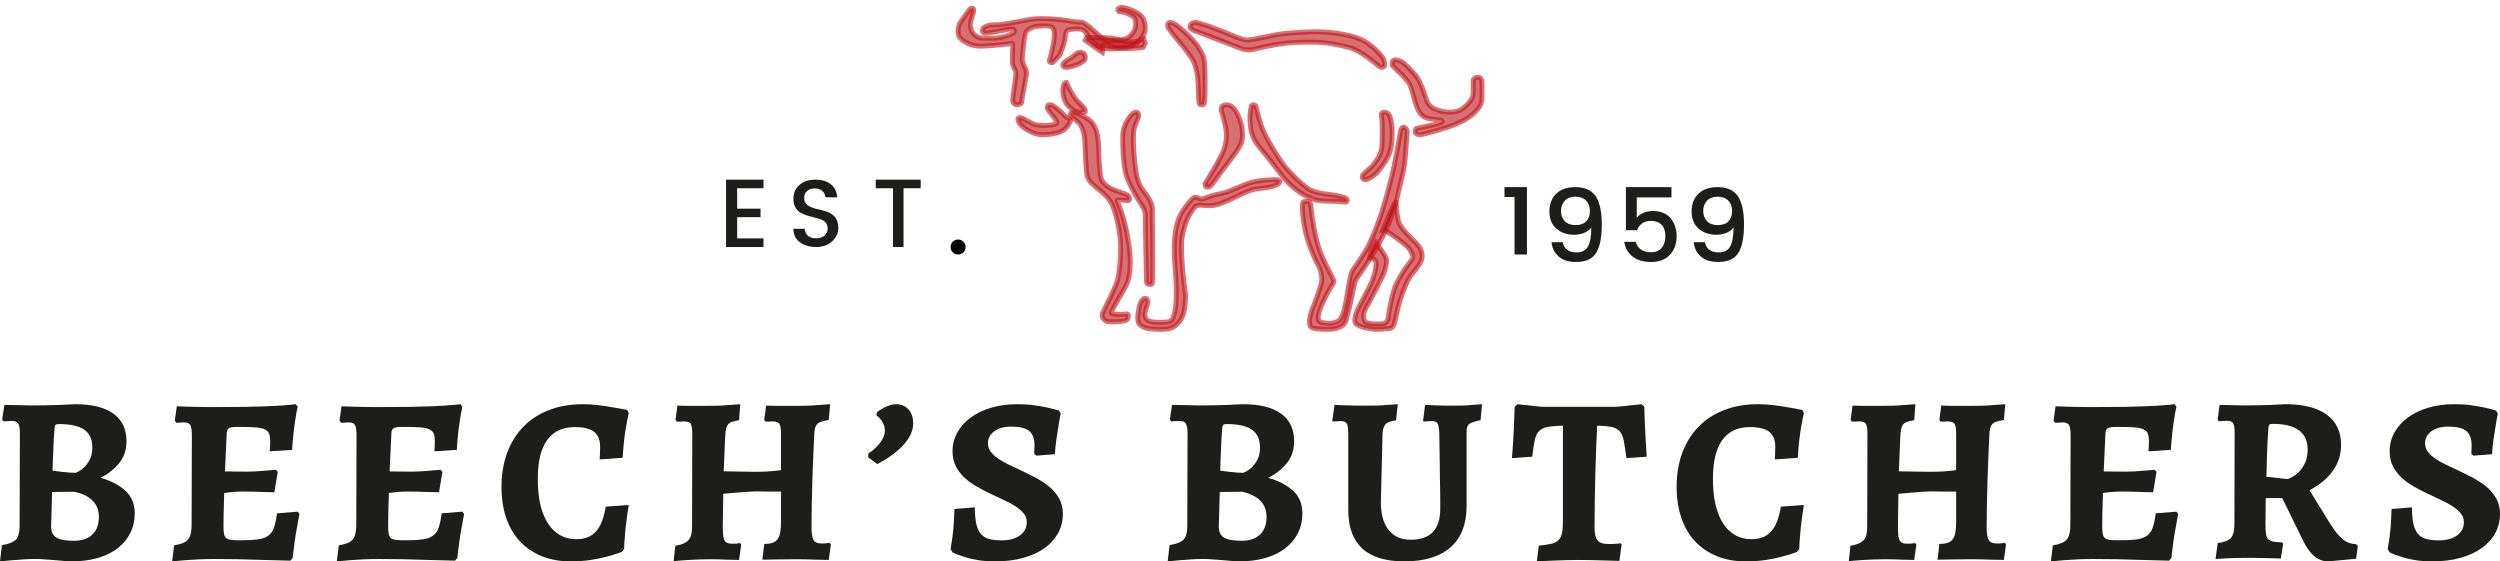 <?xml version="1.0" encoding="UTF-8"?>
<svg width="334px" height="75px" viewBox="0 0 334 75" version="1.1" xmlns="http://www.w3.org/2000/svg" xmlns:xlink="http://www.w3.org/1999/xlink">
    <!-- Generator: Sketch 52.4 (67378) - http://www.bohemiancoding.com/sketch -->
    <title>Group 17</title>
    <desc>Created with Sketch.</desc>
    <g id="Homepage-Hev" stroke="none" stroke-width="1" fill="none" fill-rule="evenodd">
        <g id="Homepage-Banner-2" transform="translate(-422, -39)">
            <g id="Group-17" transform="translate(422, 40)">
                <path d="M142.155,7.954 C142.155,7.954 142.387,8.031 142.678,7.986 C142.943,7.943 143.933,7.705 144.32,7.441 C144.706,7.177 144.956,7.092 144.995,6.727 C145.032,6.385 144.859,6.105 144.628,6.043 C144.396,5.981 144.16,5.982 143.966,6.076 C143.772,6.168 143.545,6.338 143.43,6.463 C143.313,6.587 142.929,6.855 142.678,6.985 C142.425,7.115 141.68,7.597 142.155,7.954" id="Fill-9" fill="#BF1116" opacity="0.598"></path>
                <path d="M142.155,7.954 C142.155,7.954 142.387,8.031 142.678,7.986 C142.943,7.943 143.933,7.705 144.32,7.441 C144.706,7.177 144.956,7.092 144.995,6.727 C145.032,6.385 144.859,6.105 144.628,6.043 C144.396,5.981 144.16,5.982 143.966,6.076 C143.772,6.168 143.545,6.338 143.43,6.463 C143.313,6.587 142.929,6.855 142.678,6.985 C142.425,7.115 141.68,7.597 142.155,7.954 Z" id="Stroke-11" stroke="#BF1116" stroke-width="0.66" opacity="0.598"></path>
                <path d="M156.278,2.976 C156.278,2.976 155.984,2.684 156.001,2.391 C156.018,2.097 156.157,2 156.349,2 C156.539,2 157.025,2.176 157.615,2.684 C158.204,3.192 159.531,4.387 160.095,5.3 C160.684,6.259 160.836,6.506 160.931,7.387 C161.025,8.265 160.996,11.46 160.996,11.46 C160.996,11.46 160.945,12.837 160.84,12.92 C160.699,13.033 160.34,13.02 160.251,12.92 C160.137,12.793 160.098,11.42 160.098,10.815 C160.098,10.209 160.007,8.369 159.504,7.313 C159.139,6.547 158.253,5.42 157.319,4.324 C156.546,3.418 156.278,2.976 156.278,2.976" id="Fill-13" fill="#BF1116" opacity="0.598"></path>
                <path d="M156.278,2.976 C156.278,2.976 155.984,2.684 156.001,2.391 C156.018,2.097 156.157,2 156.349,2 C156.539,2 157.025,2.176 157.615,2.684 C158.204,3.192 159.531,4.387 160.095,5.3 C160.684,6.259 160.836,6.506 160.931,7.387 C161.025,8.265 160.996,11.46 160.996,11.46 C160.996,11.46 160.945,12.837 160.84,12.92 C160.699,13.033 160.34,13.02 160.251,12.92 C160.137,12.793 160.098,11.42 160.098,10.815 C160.098,10.209 160.007,8.369 159.504,7.313 C159.139,6.547 158.253,5.42 157.319,4.324 C156.546,3.418 156.278,2.976 156.278,2.976 Z" id="Stroke-15" stroke="#BF1116" stroke-width="0.66" opacity="0.598"></path>
                <path d="M159.62,3.121 C159.62,3.121 159.042,2.916 159.004,2.631 C158.968,2.346 159.155,2.02 159.694,2 C160.234,1.98 162.672,2.936 163.603,3.304 C164.534,3.671 166.017,4.411 166.779,4.341 C167.427,4.281 169.177,3.888 170.546,3.628 C171.482,3.452 174.474,3.202 176.356,3.254 C178.235,3.304 180.907,3.687 182.294,4.506 C183.709,5.34 184.733,6.602 184.881,6.968 C185.03,7.334 185.049,7.803 184.881,7.906 C184.714,8.007 184.528,8.109 184.081,7.741 C183.634,7.377 181.792,5.768 180.32,5.359 C178.921,4.973 177.063,4.647 175.48,4.627 C173.898,4.607 172.296,4.667 170.808,4.911 C169.318,5.156 168.477,5.359 168.201,5.42 C167.457,5.586 166.805,5.869 165.706,5.442 C164.608,5.013 159.926,3.201 159.62,3.121" id="Fill-25" fill="#BF1116" opacity="0.598"></path>
                <path d="M159.62,3.121 C159.62,3.121 159.042,2.916 159.004,2.631 C158.968,2.346 159.155,2.02 159.694,2 C160.234,1.98 162.672,2.936 163.603,3.304 C164.534,3.671 166.017,4.411 166.779,4.341 C167.427,4.281 169.177,3.888 170.546,3.628 C171.482,3.452 174.474,3.202 176.356,3.254 C178.235,3.304 180.907,3.687 182.294,4.506 C183.709,5.34 184.733,6.602 184.881,6.968 C185.03,7.334 185.049,7.803 184.881,7.906 C184.714,8.007 184.528,8.109 184.081,7.741 C183.634,7.377 181.792,5.768 180.32,5.359 C178.921,4.973 177.063,4.647 175.48,4.627 C173.898,4.607 172.296,4.667 170.808,4.911 C169.318,5.156 168.477,5.359 168.201,5.42 C167.457,5.586 166.805,5.869 165.706,5.442 C164.608,5.013 159.926,3.201 159.62,3.121 Z" id="Stroke-27" stroke="#BF1116" stroke-width="0.66" opacity="0.598"></path>
                <path d="M145.159,4 C145.159,4 148.188,4.02 148.72,4.119 C149.251,4.217 150.21,4.556 150.801,4.583 C151.391,4.613 151.924,4.56 152.22,4.404 C152.515,4.248 152.808,4.174 152.808,4.174 L153,4.782 L152.733,5.303 L152.098,5.402 C152.098,5.402 150.431,5.584 149.325,5.402 C148.362,5.241 148.011,4.921 147.702,4.95 C147.391,4.978 147.316,5.092 147.289,5.233 C147.26,5.373 147.367,5.678 147.367,5.678 L147.289,6 L145.99,5.105 L145,4.385 L145.159,4 Z" id="Fill-61" fill="#BF1116" opacity="0.598"></path>
                <path d="M145.159,4 C145.159,4 148.188,4.02 148.72,4.119 C149.251,4.217 150.21,4.556 150.801,4.583 C151.391,4.613 151.924,4.56 152.22,4.404 C152.515,4.248 152.808,4.174 152.808,4.174 L153,4.782 L152.733,5.303 L152.098,5.402 C152.098,5.402 150.431,5.584 149.325,5.402 C148.362,5.241 148.011,4.921 147.702,4.95 C147.391,4.978 147.316,5.092 147.289,5.233 C147.26,5.373 147.367,5.678 147.367,5.678 L147.289,6 L145.99,5.105 L145,4.385 L145.159,4 Z" id="Stroke-63" stroke="#BF1116" stroke-width="0.66" opacity="0.598"></path>
                <path d="M142.46,10 C142.46,10 142.954,11.141 143.52,11.972 C143.973,12.638 144.744,13.273 144.868,13.457 C145.044,13.717 144.993,13.952 144.993,13.952 C144.993,13.952 144.09,14.152 143.458,13.733 C142.883,13.354 142.139,12.848 142.012,11.319 C141.941,10.473 142.196,10 142.46,10" id="Fill-1" fill="#BF1116" opacity="0.598"></path>
                <path d="M142.46,10 C142.46,10 142.954,11.141 143.52,11.972 C143.973,12.638 144.744,13.273 144.868,13.457 C145.044,13.717 144.993,13.952 144.993,13.952 C144.993,13.952 144.09,14.152 143.458,13.733 C142.883,13.354 142.139,12.848 142.012,11.319 C141.941,10.473 142.196,10 142.46,10 Z" id="Stroke-3" stroke="#BF1116" stroke-width="0.66" opacity="0.598"></path>
                <path d="M139.979,13.614 C139.979,13.614 139.858,13.283 139.993,13.107 C140.104,12.96 140.393,12.981 140.607,13.071 C140.821,13.161 141.593,13.785 141.892,14.096 C142.184,14.398 142.358,14.618 142.643,14.718 C142.893,14.806 142.973,14.914 142.999,15.09 C143.021,15.238 142.67,15.964 142.237,16.28 C141.824,16.58 141.61,16.705 140.723,16.867 C139.844,17.027 138.924,17.077 138.23,16.821 C137.535,16.566 136.678,16.068 136.372,15.692 C136.064,15.315 135.944,14.998 136.024,14.849 C136.104,14.698 136.194,14.678 136.506,14.759 C136.786,14.83 137.827,15.572 138.442,15.678 C139.058,15.782 139.79,15.797 140.554,15.68 C141.132,15.59 141.2,15.531 141.2,15.321 C141.2,15.11 140.467,14.245 139.979,13.614" id="Fill-5" fill="#BF1116" opacity="0.598"></path>
                <path d="M139.979,13.614 C139.979,13.614 139.858,13.283 139.993,13.107 C140.104,12.96 140.393,12.981 140.607,13.071 C140.821,13.161 141.593,13.785 141.892,14.096 C142.184,14.398 142.358,14.618 142.643,14.718 C142.893,14.806 142.973,14.914 142.999,15.09 C143.021,15.238 142.67,15.964 142.237,16.28 C141.824,16.58 141.61,16.705 140.723,16.867 C139.844,17.027 138.924,17.077 138.23,16.821 C137.535,16.566 136.678,16.068 136.372,15.692 C136.064,15.315 135.944,14.998 136.024,14.849 C136.104,14.698 136.194,14.678 136.506,14.759 C136.786,14.83 137.827,15.572 138.442,15.678 C139.058,15.782 139.79,15.797 140.554,15.68 C141.132,15.59 141.2,15.531 141.2,15.321 C141.2,15.11 140.467,14.245 139.979,13.614 Z" id="Stroke-7" stroke="#BF1116" stroke-width="0.66" opacity="0.598"></path>
                <path d="M161.004,23.536 C161.004,23.536 160.974,23.842 161.077,23.932 C161.18,24.023 161.387,24.023 161.609,23.932 C161.831,23.842 162.141,23.319 163.028,22.13 C163.917,20.94 165.647,18.836 165.879,17.983 C166.098,17.185 166.035,15.957 165.568,14.795 C165.128,13.691 164.675,13.185 164.221,13.06 C163.766,12.933 163.524,13.028 163.338,13.155 C163.151,13.281 163.111,13.604 163.173,13.767 C163.236,13.929 163.536,15.013 163.679,15.686 C163.85,16.484 163.974,17.348 163.628,18.651 C163.295,19.906 161.004,23.536 161.004,23.536" id="Fill-17" fill="#BF1116" opacity="0.598"></path>
                <path d="M161.004,23.536 C161.004,23.536 160.974,23.842 161.077,23.932 C161.18,24.023 161.387,24.023 161.609,23.932 C161.831,23.842 162.141,23.319 163.028,22.13 C163.917,20.94 165.647,18.836 165.879,17.983 C166.098,17.185 166.035,15.957 165.568,14.795 C165.128,13.691 164.675,13.185 164.221,13.06 C163.766,12.933 163.524,13.028 163.338,13.155 C163.151,13.281 163.111,13.604 163.173,13.767 C163.236,13.929 163.536,15.013 163.679,15.686 C163.85,16.484 163.974,17.348 163.628,18.651 C163.295,19.906 161.004,23.536 161.004,23.536 Z" id="Stroke-19" stroke="#BF1116" stroke-width="0.66" opacity="0.598"></path>
                <path d="M143.002,14.211 C143.002,14.211 143.099,13.952 143.403,14.008 C143.705,14.064 145.001,14.508 145.732,15.216 C146.482,15.94 146.746,17.195 146.785,18.867 C146.825,20.57 146.942,22.407 147.128,22.905 C147.312,23.403 147.831,23.91 148.477,24.206 C149.124,24.505 149.802,24.759 150.246,24.889 C150.689,25.02 150.837,25.219 150.873,25.386 C150.911,25.553 150.873,25.684 150.873,25.684 L150.825,25.746 L150.556,25.796 C150.556,25.796 150.003,25.749 149.674,25.716 C149.312,25.681 149.34,25.67 149.266,25.782 C149.192,25.893 149.936,27.085 150.528,30.019 C151.129,32.992 151.033,34.611 150.902,35.553 C150.762,36.538 150.532,37.072 149.903,38.132 C149.275,39.19 148.509,40.566 148.509,40.566 C148.509,40.566 148.379,40.809 148.527,40.882 C148.675,40.957 149.729,41.049 150.135,40.993 C150.541,40.938 150.574,40.893 150.689,41.011 C150.806,41.129 150.763,41.631 150.504,41.756 C150.234,41.888 149.95,41.957 149.081,41.979 C148.13,42.004 147.844,42.081 147.443,41.626 C147.089,41.224 147.29,40.846 147.53,40.343 C147.77,39.841 149.16,37.202 149.346,36.254 C149.53,35.306 149.751,34.006 149.71,31.72 C149.676,29.817 148.972,26.85 148.361,25.94 C147.752,25.029 147.346,24.786 146.439,24.024 C145.534,23.263 145.27,22.887 145.178,22.087 C145.085,21.289 144.958,18.86 144.94,17.949 C144.92,17.04 144.665,15.903 144.055,15.327 C143.447,14.75 142.966,14.639 143.002,14.211" id="Fill-21" fill="#BF1116" opacity="0.598"></path>
                <path d="M143.002,14.211 C143.002,14.211 143.099,13.952 143.403,14.008 C143.705,14.064 145.001,14.508 145.732,15.216 C146.482,15.94 146.746,17.195 146.785,18.867 C146.825,20.57 146.942,22.407 147.128,22.905 C147.312,23.403 147.831,23.91 148.477,24.206 C149.124,24.505 149.802,24.759 150.246,24.889 C150.689,25.02 150.837,25.219 150.873,25.386 C150.911,25.553 150.873,25.684 150.873,25.684 L150.825,25.746 L150.556,25.796 C150.556,25.796 150.003,25.749 149.674,25.716 C149.312,25.681 149.34,25.67 149.266,25.782 C149.192,25.893 149.936,27.085 150.528,30.019 C151.129,32.992 151.033,34.611 150.902,35.553 C150.762,36.538 150.532,37.072 149.903,38.132 C149.275,39.19 148.509,40.566 148.509,40.566 C148.509,40.566 148.379,40.809 148.527,40.882 C148.675,40.957 149.729,41.049 150.135,40.993 C150.541,40.938 150.574,40.893 150.689,41.011 C150.806,41.129 150.763,41.631 150.504,41.756 C150.234,41.888 149.95,41.957 149.081,41.979 C148.13,42.004 147.844,42.081 147.443,41.626 C147.089,41.224 147.29,40.846 147.53,40.343 C147.77,39.841 149.16,37.202 149.346,36.254 C149.53,35.306 149.751,34.006 149.71,31.72 C149.676,29.817 148.972,26.85 148.361,25.94 C147.752,25.029 147.346,24.786 146.439,24.024 C145.534,23.263 145.27,22.887 145.178,22.087 C145.085,21.289 144.958,18.86 144.94,17.949 C144.92,17.04 144.665,15.903 144.055,15.327 C143.447,14.75 142.966,14.639 143.002,14.211 Z" id="Stroke-23" stroke="#BF1116" stroke-width="0.66" opacity="0.598"></path>
                <path d="M189.236,16.156 C189.236,16.156 188.986,16.415 189.098,16.722 C189.186,16.954 189.435,16.982 189.74,17 C190.042,17.018 193.391,16.082 194.566,15.562 C195.743,15.044 196.701,14.458 197.252,13.786 C197.726,13.204 197.943,13.006 198,11.967 L198,10.238 C198,9.72 197.905,9.403 197.602,9.329 C197.298,9.255 196.895,9.459 196.838,9.682 C196.782,9.905 196.932,11.351 196.73,11.963 C196.526,12.575 195.543,13.549 194.908,13.782 C194.269,14.014 193.477,14.065 192.528,13.842 C191.58,13.62 190.897,13.207 190.65,12.521 C190.403,11.834 189.81,9.914 189.184,9.139 C188.557,8.366 187.548,7.363 187.111,7.16 C186.676,6.955 186.239,6.974 186.125,7.067 C186.012,7.16 185.938,7.616 186.072,7.802 C186.205,7.988 187.985,9.514 188.364,10.35 C188.744,11.185 189.046,12.817 189.351,13.448 C189.653,14.078 189.995,14.691 190.886,14.838 C191.778,14.988 192.481,15.047 192.481,15.047 C192.481,15.047 192.742,15.172 192.685,15.247 C192.628,15.32 192.214,15.526 191.341,15.711 C190.469,15.897 189.236,16.156 189.236,16.156" id="Fill-29" fill="#BF1116" opacity="0.598"></path>
                <path d="M189.236,16.156 C189.236,16.156 188.986,16.415 189.098,16.722 C189.186,16.954 189.435,16.982 189.74,17 C190.042,17.018 193.391,16.082 194.566,15.562 C195.743,15.044 196.701,14.458 197.252,13.786 C197.726,13.204 197.943,13.006 198,11.967 L198,10.238 C198,9.72 197.905,9.403 197.602,9.329 C197.298,9.255 196.895,9.459 196.838,9.682 C196.782,9.905 196.932,11.351 196.73,11.963 C196.526,12.575 195.543,13.549 194.908,13.782 C194.269,14.014 193.477,14.065 192.528,13.842 C191.58,13.62 190.897,13.207 190.65,12.521 C190.403,11.834 189.81,9.914 189.184,9.139 C188.557,8.366 187.548,7.363 187.111,7.16 C186.676,6.955 186.239,6.974 186.125,7.067 C186.012,7.16 185.938,7.616 186.072,7.802 C186.205,7.988 187.985,9.514 188.364,10.35 C188.744,11.185 189.046,12.817 189.351,13.448 C189.653,14.078 189.995,14.691 190.886,14.838 C191.778,14.988 192.481,15.047 192.481,15.047 C192.481,15.047 192.742,15.172 192.685,15.247 C192.628,15.32 192.214,15.526 191.341,15.711 C190.469,15.897 189.236,16.156 189.236,16.156 Z" id="Stroke-31" stroke="#BF1116" stroke-width="0.66" opacity="0.598"></path>
                <path d="M182.062,22.392 C182.062,22.392 181.948,22.589 182.029,22.788 C182.107,22.987 182.321,23.003 182.497,23 C182.676,22.998 183.601,22.564 184.175,21.824 C184.75,21.084 185.675,19.912 185.853,18.685 C186.029,17.46 186.041,16.531 185.921,15.612 C185.803,14.691 185.624,14.241 185.347,14.095 C185.071,13.951 184.813,13.987 184.636,14.095 C184.458,14.204 184.601,14.625 184.64,15.113 C184.681,15.599 184.707,17.956 184.576,18.902 C184.428,19.97 183.31,21.273 183.014,21.489 C182.716,21.707 182.062,22.392 182.062,22.392" id="Fill-33" fill="#BF1116" opacity="0.598"></path>
                <path d="M182.062,22.392 C182.062,22.392 181.948,22.589 182.029,22.788 C182.107,22.987 182.321,23.003 182.497,23 C182.676,22.998 183.601,22.564 184.175,21.824 C184.75,21.084 185.675,19.912 185.853,18.685 C186.029,17.46 186.041,16.531 185.921,15.612 C185.803,14.691 185.624,14.241 185.347,14.095 C185.071,13.951 184.813,13.987 184.636,14.095 C184.458,14.204 184.601,14.625 184.64,15.113 C184.681,15.599 184.707,17.956 184.576,18.902 C184.428,19.97 183.31,21.273 183.014,21.489 C182.716,21.707 182.062,22.392 182.062,22.392 Z" id="Stroke-35" stroke="#BF1116" stroke-width="0.66" opacity="0.598"></path>
                <path d="M167.201,13.097 C167.201,13.097 166.94,13.967 167.013,15.232 C167.086,16.498 167.215,17.464 168.388,18.823 C169.56,20.181 170.568,21.595 171.283,22.487 C171.997,23.382 173.294,24.613 174.485,25.181 C175.745,25.782 176.139,25.847 177.275,25.864 C178.412,25.884 179.107,25.93 179.399,25.966 C179.399,25.966 179.749,26.042 179.877,25.966 C180.005,25.893 180.073,25.716 179.877,25.539 C179.68,25.363 178.796,25.116 177.66,24.987 C176.523,24.856 175.411,24.679 174.622,24.108 C173.834,23.535 172.317,22.107 171.475,21.01 C170.722,20.027 169,17.227 168.517,15.818 C168.033,14.411 167.837,13.297 167.764,13.148 C167.691,12.999 167.457,12.93 167.201,13.097" id="Fill-37" fill="#BF1116" opacity="0.598"></path>
                <path d="M167.201,13.097 C167.201,13.097 166.94,13.967 167.013,15.232 C167.086,16.498 167.215,17.464 168.388,18.823 C169.56,20.181 170.568,21.595 171.283,22.487 C171.997,23.382 173.294,24.613 174.485,25.181 C175.745,25.782 176.139,25.847 177.275,25.864 C178.412,25.884 179.107,25.93 179.399,25.966 C179.399,25.966 179.749,26.042 179.877,25.966 C180.005,25.893 180.073,25.716 179.877,25.539 C179.68,25.363 178.796,25.116 177.66,24.987 C176.523,24.856 175.411,24.679 174.622,24.108 C173.834,23.535 172.317,22.107 171.475,21.01 C170.722,20.027 169,17.227 168.517,15.818 C168.033,14.411 167.837,13.297 167.764,13.148 C167.691,12.999 167.457,12.93 167.201,13.097 Z" id="Stroke-39" stroke="#BF1116" stroke-width="0.66" opacity="0.598"></path>
                <path d="M151.317,14.159 C151.317,14.159 149.999,15.422 150.003,17.214 C150.003,17.214 149.913,21.222 150.66,22.974 C150.66,22.974 151.26,24.38 152.007,25.557 C152.753,26.735 153.053,27.079 153.023,27.942 C152.992,28.802 153.172,36.211 153.172,36.211 C153.172,36.211 153.111,36.9 153.351,36.958 C153.59,37.015 153.874,37.049 153.964,36.819 C154.053,36.589 153.95,27.079 153.95,27.079 C153.95,27.079 154.098,26.391 153.292,25.214 C152.484,24.037 151.954,23.794 151.646,21.05 C151.347,18.38 151.347,16.573 151.617,15.856 C151.886,15.138 152.125,14.555 152.125,14.555 C152.125,14.555 152.276,13.641 151.317,14.159" id="Fill-41" fill="#BF1116" opacity="0.598"></path>
                <path d="M151.317,14.159 C151.317,14.159 149.999,15.422 150.003,17.214 C150.003,17.214 149.913,21.222 150.66,22.974 C150.66,22.974 151.26,24.38 152.007,25.557 C152.753,26.735 153.053,27.079 153.023,27.942 C152.992,28.802 153.172,36.211 153.172,36.211 C153.172,36.211 153.111,36.9 153.351,36.958 C153.59,37.015 153.874,37.049 153.964,36.819 C154.053,36.589 153.95,27.079 153.95,27.079 C153.95,27.079 154.098,26.391 153.292,25.214 C152.484,24.037 151.954,23.794 151.646,21.05 C151.347,18.38 151.347,16.573 151.617,15.856 C151.886,15.138 152.125,14.555 152.125,14.555 C152.125,14.555 152.276,13.641 151.317,14.159 Z" id="Stroke-43" stroke="#BF1116" stroke-width="0.66" opacity="0.598"></path>
                <path d="M152.829,38.882 C152.829,38.882 152.329,39.206 152.181,40.082 C152.035,40.96 151.948,41.284 152.035,41.894 C152.094,42.324 152.534,42.648 153.051,42.81 C153.726,43.019 155.108,43.031 155.75,42.964 C156.354,42.901 156.73,42.87 157.396,42.16 C157.396,42.16 158.164,41.527 158.312,39.826 C158.464,38.054 158.372,38.363 158.186,36.84 C158.001,35.315 157.817,32.903 157.853,31.551 C157.891,30.198 158.469,28.307 159.022,27.505 C159.578,26.704 159.688,26.438 160.17,26.419 C160.65,26.4 161.557,26.552 162.259,26.419 C162.962,26.285 163.905,25.867 164.809,25.428 C165.716,24.989 167.195,24.284 167.936,24.228 C168.674,24.17 169.71,23.999 170.116,23.864 C170.524,23.732 170.805,23.59 170.805,23.59 L170.913,23.408 L171,23.259 L170.913,23.123 C170.913,23.123 170.764,23.017 170.612,23.003 C170.459,22.988 168.49,23.027 167.325,23.332 C166.159,23.637 164.181,24.599 163.737,24.718 C163.293,24.837 162.221,25.028 161.981,25.132 C161.741,25.238 161.205,25.37 160.909,25.484 C160.613,25.599 160.521,25.638 160.317,25.542 C160.114,25.447 159.929,25.409 159.929,25.409 C159.929,25.409 159.707,25.238 159.412,25.467 C159.116,25.695 157.748,27.179 157.342,28.608 C156.934,30.038 156.75,31.736 156.989,34.575 C157.23,37.415 157.216,39.526 156.952,40.64 C156.706,41.684 156.62,41.971 155.77,42.027 C154.918,42.085 153.606,42.104 153.235,41.722 C152.865,41.341 152.903,40.965 153.07,40.413 C153.235,39.859 153.421,39.34 153.345,39.149 C153.273,38.96 153.181,38.806 152.829,38.882" id="Fill-45" fill="#BF1116" opacity="0.598"></path>
                <path d="M152.829,38.882 C152.829,38.882 152.329,39.206 152.181,40.082 C152.035,40.96 151.948,41.284 152.035,41.894 C152.094,42.324 152.534,42.648 153.051,42.81 C153.726,43.019 155.108,43.031 155.75,42.964 C156.354,42.901 156.73,42.87 157.396,42.16 C157.396,42.16 158.164,41.527 158.312,39.826 C158.464,38.054 158.372,38.363 158.186,36.84 C158.001,35.315 157.817,32.903 157.853,31.551 C157.891,30.198 158.469,28.307 159.022,27.505 C159.578,26.704 159.688,26.438 160.17,26.419 C160.65,26.4 161.557,26.552 162.259,26.419 C162.962,26.285 163.905,25.867 164.809,25.428 C165.716,24.989 167.195,24.284 167.936,24.228 C168.674,24.17 169.71,23.999 170.116,23.864 C170.524,23.732 170.805,23.59 170.805,23.59 L170.913,23.408 L171,23.259 L170.913,23.123 C170.913,23.123 170.764,23.017 170.612,23.003 C170.459,22.988 168.49,23.027 167.325,23.332 C166.159,23.637 164.181,24.599 163.737,24.718 C163.293,24.837 162.221,25.028 161.981,25.132 C161.741,25.238 161.205,25.37 160.909,25.484 C160.613,25.599 160.521,25.638 160.317,25.542 C160.114,25.447 159.929,25.409 159.929,25.409 C159.929,25.409 159.707,25.238 159.412,25.467 C159.116,25.695 157.748,27.179 157.342,28.608 C156.934,30.038 156.75,31.736 156.989,34.575 C157.23,37.415 157.216,39.526 156.952,40.64 C156.706,41.684 156.62,41.971 155.77,42.027 C154.918,42.085 153.606,42.104 153.235,41.722 C152.865,41.341 152.903,40.965 153.07,40.413 C153.235,39.859 153.421,39.34 153.345,39.149 C153.273,38.96 153.181,38.806 152.829,38.882 Z" id="Stroke-47" stroke="#BF1116" stroke-width="0.66" opacity="0.598"></path>
                <path d="M175.079,26.227 C175.079,26.227 175.023,25.926 174.755,25.909 C174.489,25.89 174.184,25.871 174.05,26.068 C173.917,26.264 174.05,28.36 174.432,30.044 C174.813,31.728 175.726,33.768 176.109,34.442 C176.49,35.116 176.652,35.996 176.574,36.595 C176.5,37.194 175.689,39.421 175.365,40.206 C175.042,40.992 174.908,41.759 174.965,42.096 C175.023,42.433 174.888,42.657 175.442,42.844 C175.898,43 177.911,43.089 178.559,42.865 C179.207,42.64 179.654,42.396 179.825,41.853 C179.996,41.309 180.269,40.201 180.625,38.54 C181,36.791 180.939,36.575 181.435,35.921 C181.93,35.266 183.445,33.039 184.435,31.167 C185.426,29.296 186.323,27.013 186.665,25.384 C187.009,23.756 187.637,21.698 187.732,20.164 C187.827,18.629 188.019,16.889 187.999,16.57 C187.981,16.252 187.77,16.065 187.58,16.009 C187.39,15.952 187.217,16.178 187.16,16.327 C187.104,16.477 186.51,20.257 185.968,22.427 C185.426,24.598 184.837,26.901 183.978,29.127 C183.122,31.354 182.694,32.196 181.727,33.638 C180.758,35.078 180.633,35.116 180.467,35.715 C180.301,36.314 179.996,38.409 179.767,39.552 C179.538,40.693 179.272,41.685 178.72,41.927 C178.167,42.171 177.785,42.264 177.117,42.171 C176.451,42.077 176.128,42.06 176.109,41.461 C176.089,40.862 176.548,39.738 177.061,38.728 C177.575,37.717 177.976,37.061 178.127,36.837 C178.281,36.612 178.185,36.464 178.071,36.201 C177.956,35.94 176.565,33.431 176.128,31.916 C175.689,30.4 175.384,28.902 175.079,26.227" id="Fill-49" fill="#BF1116" opacity="0.598"></path>
                <path d="M175.079,26.227 C175.079,26.227 175.023,25.926 174.755,25.909 C174.489,25.89 174.184,25.871 174.05,26.068 C173.917,26.264 174.05,28.36 174.432,30.044 C174.813,31.728 175.726,33.768 176.109,34.442 C176.49,35.116 176.652,35.996 176.574,36.595 C176.5,37.194 175.689,39.421 175.365,40.206 C175.042,40.992 174.908,41.759 174.965,42.096 C175.023,42.433 174.888,42.657 175.442,42.844 C175.898,43 177.911,43.089 178.559,42.865 C179.207,42.64 179.654,42.396 179.825,41.853 C179.996,41.309 180.269,40.201 180.625,38.54 C181,36.791 180.939,36.575 181.435,35.921 C181.93,35.266 183.445,33.039 184.435,31.167 C185.426,29.296 186.323,27.013 186.665,25.384 C187.009,23.756 187.637,21.698 187.732,20.164 C187.827,18.629 188.019,16.889 187.999,16.57 C187.981,16.252 187.77,16.065 187.58,16.009 C187.39,15.952 187.217,16.178 187.16,16.327 C187.104,16.477 186.51,20.257 185.968,22.427 C185.426,24.598 184.837,26.901 183.978,29.127 C183.122,31.354 182.694,32.196 181.727,33.638 C180.758,35.078 180.633,35.116 180.467,35.715 C180.301,36.314 179.996,38.409 179.767,39.552 C179.538,40.693 179.272,41.685 178.72,41.927 C178.167,42.171 177.785,42.264 177.117,42.171 C176.451,42.077 176.128,42.06 176.109,41.461 C176.089,40.862 176.548,39.738 177.061,38.728 C177.575,37.717 177.976,37.061 178.127,36.837 C178.281,36.612 178.185,36.464 178.071,36.201 C177.956,35.94 176.565,33.431 176.128,31.916 C175.689,30.4 175.384,28.902 175.079,26.227 Z" id="Stroke-51" stroke="#BF1116" stroke-width="0.66" opacity="0.598"></path>
                <path d="M182.979,33.424 C182.979,33.424 183.61,33.586 183.768,33.846 C183.929,34.105 183.852,35.155 183.373,36.381 C182.895,37.604 181.427,40.135 181.228,40.693 C181.032,41.251 180.832,42.033 181.228,42.33 C181.625,42.629 183.055,43.084 184.324,42.986 C185.594,42.889 185.833,42.967 186.11,42.612 C186.387,42.256 186.666,40.246 187.064,39.055 C187.459,37.864 188.015,36.377 188.65,35.594 C189.284,34.813 189.721,34.256 189.88,33.809 C190.039,33.362 190.118,32.767 189.603,31.984 C189.088,31.203 187.459,29.976 186.944,28.859 C186.632,28.186 186.582,26.533 186.504,26.041 C186.429,25.547 184.76,29.715 184.76,29.715 C184.76,29.715 184.88,29.678 185.713,30.199 C186.547,30.72 188.214,31.984 188.412,32.431 C188.61,32.878 188.968,33.326 188.571,33.772 C188.173,34.218 186.547,36.526 186.191,37.864 C185.833,39.205 185.514,40.842 185.476,41.4 C185.444,41.884 185.118,42.219 184.682,42.256 C184.245,42.293 182.578,42.369 182.339,41.921 C182.101,41.474 182.022,40.916 182.618,39.912 C183.213,38.906 184.603,36.153 184.841,35.594 C185.079,35.037 185.331,34.069 185.224,33.586 C185.118,33.101 183.809,31.389 183.809,31.389 L183.252,32.358 L182.979,33.424 Z" id="Fill-53" fill="#BF1116" opacity="0.598"></path>
                <path d="M182.979,33.424 C182.979,33.424 183.61,33.586 183.768,33.846 C183.929,34.105 183.852,35.155 183.373,36.381 C182.895,37.604 181.427,40.135 181.228,40.693 C181.032,41.251 180.832,42.033 181.228,42.33 C181.625,42.629 183.055,43.084 184.324,42.986 C185.594,42.889 185.833,42.967 186.11,42.612 C186.387,42.256 186.666,40.246 187.064,39.055 C187.459,37.864 188.015,36.377 188.65,35.594 C189.284,34.813 189.721,34.256 189.88,33.809 C190.039,33.362 190.118,32.767 189.603,31.984 C189.088,31.203 187.459,29.976 186.944,28.859 C186.632,28.186 186.582,26.533 186.504,26.041 C186.429,25.547 184.76,29.715 184.76,29.715 C184.76,29.715 184.88,29.678 185.713,30.199 C186.547,30.72 188.214,31.984 188.412,32.431 C188.61,32.878 188.968,33.326 188.571,33.772 C188.173,34.218 186.547,36.526 186.191,37.864 C185.833,39.205 185.514,40.842 185.476,41.4 C185.444,41.884 185.118,42.219 184.682,42.256 C184.245,42.293 182.578,42.369 182.339,41.921 C182.101,41.474 182.022,40.916 182.618,39.912 C183.213,38.906 184.603,36.153 184.841,35.594 C185.079,35.037 185.331,34.069 185.224,33.586 C185.118,33.101 183.809,31.389 183.809,31.389 L183.252,32.358 L182.979,33.424 Z" id="Stroke-55" stroke="#BF1116" stroke-width="0.66" opacity="0.598"></path>
                <path d="M129.565,0.234 C129.565,0.234 128.448,1.721 128.24,2.097 C128.054,2.432 127.809,3.506 128.24,4.02 C128.609,4.459 129.614,5.234 131.198,5.17 C132.842,5.104 134.946,4.831 134.946,4.831 C134.946,4.831 135.198,4.691 135.284,4.831 C135.368,4.974 135.172,7.117 135.284,7.569 C135.397,8.019 135.593,8.206 135.705,8.565 C135.819,8.921 135.417,11.158 135.359,11.78 C135.301,12.4 135.233,12.618 135.456,12.815 C135.678,13.011 135.848,13.039 136.101,12.956 C136.354,12.87 136.495,12.85 136.495,12.635 C136.495,12.419 137.142,8.894 137.142,8.894 C137.142,8.894 137.115,8.358 137.003,8.161 C136.889,7.962 136.552,7.339 136.579,6.791 C136.608,6.243 136.823,3.563 137.105,3.225 C137.388,2.886 138.006,2.539 138.57,2.511 C139.134,2.482 140.269,2.351 140.579,2.66 C140.89,2.97 140.907,3.469 140.824,4.258 C140.74,5.048 140.355,6.634 140.269,6.791 C140.186,6.948 140.214,7.229 140.214,7.229 L140.383,7.355 L140.608,7.355 C140.608,7.355 141.459,6.666 141.668,6.144 C141.876,5.622 142.271,4.676 142.298,4.02 C142.327,3.365 142.47,3.056 142.835,2.97 C143.2,2.886 144.439,2.688 144.89,3.139 C145.341,3.592 145.594,4.381 146.496,5.031 C146.844,5.28 147.999,5.745 149.736,5.425 C149.736,5.425 151.414,5.298 151.961,4.691 C152.565,4.02 152.754,3.798 152.92,3.31 C153.074,2.852 153.06,1.645 152.385,1.053 C151.708,0.461 150.581,0.066 150.018,0.009 C149.454,-0.047 149.367,0.179 149.367,0.179 L149.367,0.376 L149.511,0.545 C149.511,0.545 150.271,0.63 150.666,0.827 C151.061,1.025 151.652,1.26 151.708,1.721 C151.765,2.181 151.761,2.886 151.383,3.339 C151.004,3.789 150.834,4.203 149.538,4.352 C148.304,4.496 147.707,4.442 147.06,3.921 C146.479,3.453 144.973,1.983 144.537,1.983 C144.1,1.983 142.975,1.823 142.41,1.721 C141.847,1.618 139.087,1.335 137.65,1.589 C136.213,1.843 134.325,2.238 133.481,2.295 C132.635,2.351 132.429,2.281 131.922,2.435 C131.5,2.563 131.284,2.801 131.255,2.999 C131.227,3.196 131.28,3.445 131.706,3.422 C132.254,3.393 133.029,3.225 133.65,3.113 C134.268,2.999 135.058,2.83 135.311,2.886 C135.566,2.943 135.571,3.225 135.456,3.365 C135.34,3.506 134.015,4.109 132.692,4.109 C131.367,4.109 130.87,4.222 130.269,3.704 C129.707,3.222 129.537,2.576 129.705,1.843 C129.875,1.109 130.1,0.63 130.1,0.461 C130.1,0.291 130.043,-0.103 129.565,0.234" id="Fill-57" fill="#BF1116" opacity="0.598"></path>
                <path d="M129.565,0.234 C129.565,0.234 128.448,1.721 128.24,2.097 C128.054,2.432 127.809,3.506 128.24,4.02 C128.609,4.459 129.614,5.234 131.198,5.17 C132.842,5.104 134.946,4.831 134.946,4.831 C134.946,4.831 135.198,4.691 135.284,4.831 C135.368,4.974 135.172,7.117 135.284,7.569 C135.397,8.019 135.593,8.206 135.705,8.565 C135.819,8.921 135.417,11.158 135.359,11.78 C135.301,12.4 135.233,12.618 135.456,12.815 C135.678,13.011 135.848,13.039 136.101,12.956 C136.354,12.87 136.495,12.85 136.495,12.635 C136.495,12.419 137.142,8.894 137.142,8.894 C137.142,8.894 137.115,8.358 137.003,8.161 C136.889,7.962 136.552,7.339 136.579,6.791 C136.608,6.243 136.823,3.563 137.105,3.225 C137.388,2.886 138.006,2.539 138.57,2.511 C139.134,2.482 140.269,2.351 140.579,2.66 C140.89,2.97 140.907,3.469 140.824,4.258 C140.74,5.048 140.355,6.634 140.269,6.791 C140.186,6.948 140.214,7.229 140.214,7.229 L140.383,7.355 L140.608,7.355 C140.608,7.355 141.459,6.666 141.668,6.144 C141.876,5.622 142.271,4.676 142.298,4.02 C142.327,3.365 142.47,3.056 142.835,2.97 C143.2,2.886 144.439,2.688 144.89,3.139 C145.341,3.592 145.594,4.381 146.496,5.031 C146.844,5.28 147.999,5.745 149.736,5.425 C149.736,5.425 151.414,5.298 151.961,4.691 C152.565,4.02 152.754,3.798 152.92,3.31 C153.074,2.852 153.06,1.645 152.385,1.053 C151.708,0.461 150.581,0.066 150.018,0.009 C149.454,-0.047 149.367,0.179 149.367,0.179 L149.367,0.376 L149.511,0.545 C149.511,0.545 150.271,0.63 150.666,0.827 C151.061,1.025 151.652,1.26 151.708,1.721 C151.765,2.181 151.761,2.886 151.383,3.339 C151.004,3.789 150.834,4.203 149.538,4.352 C148.304,4.496 147.707,4.442 147.06,3.921 C146.479,3.453 144.973,1.983 144.537,1.983 C144.1,1.983 142.975,1.823 142.41,1.721 C141.847,1.618 139.087,1.335 137.65,1.589 C136.213,1.843 134.325,2.238 133.481,2.295 C132.635,2.351 132.429,2.281 131.922,2.435 C131.5,2.563 131.284,2.801 131.255,2.999 C131.227,3.196 131.28,3.445 131.706,3.422 C132.254,3.393 133.029,3.225 133.65,3.113 C134.268,2.999 135.058,2.83 135.311,2.886 C135.566,2.943 135.571,3.225 135.456,3.365 C135.34,3.506 134.015,4.109 132.692,4.109 C131.367,4.109 130.87,4.222 130.269,3.704 C129.707,3.222 129.537,2.576 129.705,1.843 C129.875,1.109 130.1,0.63 130.1,0.461 C130.1,0.291 130.043,-0.103 129.565,0.234 Z" id="Stroke-59" stroke="#BF1116" stroke-width="0.66" opacity="0.598"></path>
                <polygon id="Fill-65" fill="#1D1D1B" points="202.341 33 202.341 25.318 201 25.318 201 24 204 24 204 33"></polygon>
                <path d="M208.549,27.174 C208.549,27.734 208.716,28.191 209.051,28.544 C209.388,28.897 209.869,29.074 210.494,29.074 C211.118,29.074 211.594,28.906 211.92,28.57 C212.245,28.235 212.41,27.773 212.41,27.188 C212.41,26.601 212.237,26.137 211.89,25.792 C211.546,25.448 211.074,25.275 210.478,25.275 C209.882,25.275 209.412,25.452 209.066,25.804 C208.721,26.158 208.549,26.615 208.549,27.174 M210.648,32.725 C211.321,32.725 211.814,32.474 212.126,31.973 C212.437,31.472 212.595,30.617 212.595,29.409 C212.366,29.714 212.048,29.948 211.636,30.114 C211.225,30.279 210.776,30.362 210.293,30.362 C209.339,30.362 208.55,30.09 207.93,29.544 C207.311,28.997 207,28.231 207,27.242 C207,26.252 207.307,25.466 207.917,24.879 C208.526,24.294 209.366,24 210.437,24 C211.723,24 212.639,24.405 213.184,25.215 C213.726,26.026 214,27.285 214,28.992 C214,30.702 213.749,31.964 213.248,32.779 C212.745,33.592 211.846,34 210.549,34 C209.537,34 208.756,33.749 208.208,33.248 C207.659,32.746 207.351,32.117 207.284,31.356 L208.774,31.356 C208.965,32.268 209.589,32.725 210.648,32.725" id="Fill-67" fill="#1D1D1B"></path>
                <path d="M217.221,24 L223.308,24 L223.308,25.368 L218.674,25.368 L218.674,28.09 C218.867,27.836 219.154,27.62 219.539,27.447 C219.921,27.275 220.368,27.187 220.881,27.187 C221.393,27.187 221.866,27.287 222.306,27.488 C222.744,27.688 223.077,27.959 223.308,28.295 C223.769,28.952 224,29.691 224,30.512 C224,31.551 223.701,32.393 223.102,33.034 C222.501,33.679 221.67,34 220.603,34 C219.539,34 218.701,33.754 218.093,33.261 C217.483,32.769 217.119,32.118 217,31.305 L218.534,31.305 C218.636,31.733 218.864,32.073 219.212,32.324 C219.564,32.576 220.034,32.699 220.625,32.699 C221.215,32.699 221.674,32.505 222.002,32.112 C222.329,31.721 222.493,31.198 222.493,30.546 C222.493,29.895 222.326,29.391 221.994,29.041 C221.663,28.691 221.173,28.514 220.528,28.514 C220.076,28.514 219.695,28.627 219.385,28.85 C219.077,29.073 218.854,29.376 218.716,29.759 L217.221,29.759 L217.221,24 Z" id="Fill-69" fill="#1D1D1B"></path>
                <path d="M227.549,27.174 C227.549,27.734 227.716,28.191 228.051,28.544 C228.388,28.897 228.869,29.074 229.494,29.074 C230.118,29.074 230.594,28.906 230.92,28.57 C231.245,28.235 231.41,27.773 231.41,27.188 C231.41,26.601 231.237,26.137 230.89,25.792 C230.546,25.448 230.074,25.275 229.478,25.275 C228.882,25.275 228.412,25.452 228.066,25.804 C227.721,26.158 227.549,26.615 227.549,27.174 M229.648,32.725 C230.321,32.725 230.814,32.474 231.126,31.973 C231.437,31.472 231.595,30.617 231.595,29.409 C231.366,29.714 231.048,29.948 230.636,30.114 C230.225,30.279 229.776,30.362 229.293,30.362 C228.339,30.362 227.55,30.09 226.93,29.544 C226.311,28.997 226,28.231 226,27.242 C226,26.252 226.307,25.466 226.917,24.879 C227.526,24.294 228.366,24 229.437,24 C230.723,24 231.639,24.405 232.184,25.215 C232.726,26.026 233,27.285 233,28.992 C233,30.702 232.749,31.964 232.248,32.779 C231.745,33.592 230.846,34 229.549,34 C228.537,34 227.756,33.749 227.208,33.248 C226.659,32.746 226.351,32.117 226.284,31.356 L227.774,31.356 C227.965,32.268 228.589,32.725 229.648,32.725" id="Fill-71" fill="#1D1D1B"></path>
                <polygon id="Fill-73" fill="#1D1D1B" points="102 23 102 24.151 98.484 24.151 98.484 26.879 101.609 26.879 101.609 28.017 98.484 28.017 98.484 30.848 102 30.848 102 32 97 32 97 23"></polygon>
                <path d="M108.864,24.177 C108.443,24.177 108.1,24.287 107.836,24.506 C107.57,24.727 107.439,25.046 107.439,25.462 C107.439,25.88 107.596,26.199 107.909,26.419 C108.224,26.637 108.604,26.797 109.049,26.899 C109.496,27 109.943,27.116 110.388,27.247 C110.835,27.377 111.214,27.62 111.528,27.975 C111.843,28.329 112,28.832 112,29.481 C112,30.13 111.731,30.713 111.194,31.228 C110.656,31.743 109.938,32 109.038,32 C108.137,32 107.405,31.785 106.844,31.354 C106.281,30.924 106,30.329 106,29.57 L107.513,29.57 C107.547,29.957 107.687,30.267 107.935,30.494 C108.183,30.722 108.546,30.835 109.025,30.835 C109.505,30.835 109.882,30.709 110.159,30.456 C110.437,30.203 110.575,29.903 110.575,29.557 C110.575,29.211 110.49,28.942 110.321,28.747 C110.151,28.553 109.931,28.408 109.664,28.31 C109.395,28.213 109.099,28.127 108.778,28.052 C108.455,27.975 108.131,27.886 107.805,27.786 C107.479,27.685 107.181,27.553 106.912,27.392 C106.643,27.232 106.424,26.999 106.255,26.69 C106.086,26.382 106,26.004 106,25.557 C106,24.789 106.271,24.171 106.813,23.703 C107.353,23.234 108.056,23 108.92,23 C109.783,23 110.473,23.203 110.99,23.608 C111.507,24.013 111.793,24.6 111.851,25.367 L110.288,25.367 C110.256,25.03 110.116,24.747 109.868,24.52 C109.619,24.291 109.286,24.177 108.864,24.177" id="Fill-75" fill="#1D1D1B"></path>
                <polygon id="Fill-77" fill="#1D1D1B" points="117 24.152 117 23 123 23 123 24.152 120.711 24.152 120.711 32 119.301 32 119.301 24.152"></polygon>
                <path d="M128.708,32.715 C128.512,32.905 128.274,33 127.993,33 C127.709,33 127.474,32.904 127.283,32.708 C127.095,32.512 127,32.277 127,32 C127,31.723 127.095,31.486 127.283,31.292 C127.474,31.098 127.709,31 127.993,31 C128.274,31 128.512,31.098 128.708,31.292 C128.902,31.486 129,31.726 129,32.007 C129,32.291 128.902,32.526 128.708,32.715" id="Fill-79" fill="#000000"></path>
                <path d="M7.025,61.885 C7.5,61.949 7.932,62.002 8.32,62.045 C8.665,62.088 9.005,62.121 9.34,62.141 C9.674,62.162 9.927,62.173 10.099,62.173 C10.509,62.002 10.876,61.768 11.201,61.47 C11.482,61.214 11.74,60.868 11.978,60.431 C12.216,59.994 12.335,59.446 12.335,58.785 C12.335,57.698 11.973,56.906 11.25,56.404 C10.527,55.904 9.399,55.653 7.867,55.653 C7.651,55.653 7.504,55.691 7.43,55.765 C7.353,55.841 7.304,55.994 7.283,56.228 C7.24,56.676 7.209,57.155 7.187,57.666 C7.165,58.178 7.144,58.69 7.121,59.201 C7.101,59.712 7.078,60.202 7.056,60.671 C7.036,61.14 7.025,61.544 7.025,61.885 Z M6.96,64.73 L6.83,69.364 C6.83,70.047 7.062,70.531 7.527,70.819 C7.991,71.106 8.773,71.25 9.873,71.25 C10.932,71.25 11.752,70.973 12.335,70.419 C12.917,69.865 13.209,69.077 13.209,68.054 C13.209,66.307 12.117,65.188 9.939,64.698 L6.96,64.73 Z M4.758,73.679 C4.284,73.679 3.777,73.695 3.236,73.728 C2.698,73.759 2.179,73.796 1.683,73.84 C1.121,73.903 0.561,73.955 0,74 L0.258,71.825 C1.187,71.677 1.813,71.426 2.137,71.074 C2.46,70.723 2.621,70.131 2.621,69.3 L2.655,56.835 C2.655,56.24 2.578,55.823 2.428,55.589 C2.276,55.356 1.995,55.237 1.586,55.237 C1.478,55.237 1.36,55.244 1.23,55.255 C1.099,55.264 0.982,55.269 0.873,55.269 C0.745,55.291 0.615,55.303 0.484,55.303 L0.291,55.046 L0.583,53.096 C1.23,53.117 1.833,53.128 2.394,53.128 C2.892,53.149 3.388,53.16 3.885,53.16 L5.083,53.16 C5.363,53.16 5.779,53.154 6.328,53.145 C6.879,53.135 7.435,53.117 7.996,53.096 C8.644,53.076 9.324,53.043 10.035,53 C12.281,53 13.986,53.422 15.15,54.262 C16.317,55.104 16.898,56.335 16.898,57.954 C16.898,59.083 16.58,60.047 15.943,60.847 C15.308,61.646 14.471,62.311 13.435,62.844 C14.73,63.186 15.815,63.74 16.689,64.506 C17.563,65.273 18,66.307 18,67.606 C18,68.567 17.799,69.44 17.4,70.229 C17.002,71.016 16.435,71.692 15.701,72.257 C14.968,72.821 14.077,73.253 13.031,73.551 C11.984,73.85 10.822,74 9.55,74 C9.247,74 8.887,73.977 8.464,73.935 C8.045,73.892 7.613,73.855 7.17,73.823 C6.727,73.791 6.297,73.759 5.875,73.728 C5.455,73.695 5.083,73.679 4.758,73.679 Z" id="Fill-81" fill="#1D1D1B"></path>
                <path d="M29.858,69.288 C29.858,69.709 29.879,70.047 29.923,70.3 C29.966,70.553 30.058,70.742 30.199,70.868 C30.34,70.995 30.551,71.079 30.834,71.122 C31.115,71.164 31.483,71.184 31.938,71.184 C32.935,71.184 33.742,71.148 34.36,71.073 C34.978,71.001 35.467,70.837 35.823,70.583 C36.18,70.331 36.44,69.968 36.603,69.492 C36.767,69.019 36.901,68.381 37.009,67.58 L39.772,67.358 L40,67.673 C39.892,68.244 39.783,68.845 39.675,69.477 C39.567,70.026 39.464,70.653 39.367,71.358 C39.269,72.066 39.176,72.798 39.09,73.556 L38.799,73.905 C37.605,73.883 36.413,73.852 35.221,73.81 C34.181,73.767 33.081,73.735 31.922,73.714 C30.762,73.694 29.673,73.684 28.655,73.684 C27.918,73.684 27.214,73.7 26.543,73.731 C25.87,73.763 25.274,73.8 24.754,73.842 C24.147,73.905 23.563,73.957 23,74 L23.259,71.848 C24.169,71.723 24.787,71.469 25.112,71.09 C25.437,70.711 25.599,70.057 25.599,69.13 L25.632,57.143 C25.632,56.467 25.561,56.015 25.422,55.783 C25.28,55.551 24.992,55.434 24.559,55.434 C24.451,55.434 24.349,55.441 24.25,55.451 C24.153,55.462 24.05,55.467 23.941,55.467 C23.833,55.487 23.714,55.498 23.584,55.498 L23.356,55.213 L23.618,53.283 C24.288,53.306 24.982,53.327 25.698,53.347 C26.304,53.369 26.954,53.38 27.647,53.38 L29.63,53.38 C34.226,53.38 37.519,53.253 39.512,53 L39.772,53.347 C39.644,53.896 39.534,54.486 39.447,55.119 C39.362,55.667 39.279,56.284 39.204,56.968 C39.128,57.654 39.068,58.366 39.026,59.103 L36.035,59.294 C36.035,59.125 36.045,58.967 36.067,58.819 C36.067,58.693 36.072,58.554 36.084,58.408 C36.094,58.261 36.099,58.134 36.099,58.029 C36.099,57.586 36.056,57.237 35.97,56.985 C35.882,56.732 35.698,56.53 35.416,56.384 C35.135,56.236 34.723,56.142 34.181,56.098 C33.639,56.057 32.913,56.035 32.003,56.035 C31.613,56.035 31.31,56.047 31.093,56.068 C30.876,56.088 30.708,56.136 30.589,56.21 C30.47,56.284 30.39,56.389 30.345,56.525 C30.302,56.663 30.28,56.848 30.28,57.079 L30.054,61.982 C30.399,61.982 30.871,61.987 31.467,61.998 C32.063,62.008 32.599,62.012 33.076,62.012 C33.336,62.012 33.677,62.003 34.1,61.982 C34.523,61.961 34.94,61.929 35.353,61.887 C35.828,61.845 36.327,61.803 36.847,61.761 L37.108,62.045 L36.653,64.764 C36.153,64.764 35.655,64.755 35.156,64.733 C34.723,64.712 34.262,64.697 33.776,64.686 C33.287,64.675 32.838,64.67 32.426,64.67 C31.927,64.67 31.463,64.691 31.028,64.733 C30.595,64.776 30.237,64.816 29.955,64.86 C29.912,66.02 29.886,66.942 29.875,67.626 C29.863,68.312 29.858,68.866 29.858,69.288" id="Fill-83" fill="#1D1D1B"></path>
                <path d="M51.858,69.288 C51.858,69.709 51.879,70.047 51.923,70.3 C51.966,70.553 52.058,70.742 52.199,70.868 C52.34,70.995 52.551,71.079 52.834,71.122 C53.115,71.164 53.483,71.184 53.938,71.184 C54.935,71.184 55.742,71.148 56.36,71.073 C56.978,71.001 57.467,70.837 57.823,70.583 C58.18,70.331 58.44,69.968 58.603,69.492 C58.767,69.019 58.901,68.381 59.009,67.58 L61.772,67.358 L62,67.673 C61.892,68.244 61.783,68.845 61.675,69.477 C61.567,70.026 61.464,70.653 61.367,71.358 C61.269,72.066 61.176,72.798 61.09,73.556 L60.799,73.905 C59.605,73.883 58.413,73.852 57.221,73.81 C56.181,73.767 55.081,73.735 53.922,73.714 C52.762,73.694 51.673,73.684 50.655,73.684 C49.918,73.684 49.214,73.7 48.543,73.731 C47.87,73.763 47.274,73.8 46.754,73.842 C46.147,73.905 45.563,73.957 45,74 L45.259,71.848 C46.169,71.723 46.787,71.469 47.112,71.09 C47.437,70.711 47.599,70.057 47.599,69.13 L47.632,57.143 C47.632,56.467 47.561,56.015 47.422,55.783 C47.28,55.551 46.992,55.434 46.559,55.434 C46.451,55.434 46.349,55.441 46.25,55.451 C46.153,55.462 46.05,55.467 45.941,55.467 C45.833,55.487 45.714,55.498 45.584,55.498 L45.356,55.213 L45.618,53.283 C46.288,53.306 46.982,53.327 47.698,53.347 C48.304,53.369 48.954,53.38 49.647,53.38 L51.63,53.38 C56.226,53.38 59.519,53.253 61.512,53 L61.772,53.347 C61.644,53.896 61.534,54.486 61.447,55.119 C61.362,55.667 61.279,56.284 61.204,56.968 C61.128,57.654 61.068,58.366 61.026,59.103 L58.035,59.294 C58.035,59.125 58.045,58.967 58.067,58.819 C58.067,58.693 58.072,58.554 58.084,58.408 C58.094,58.261 58.099,58.134 58.099,58.029 C58.099,57.586 58.056,57.237 57.97,56.985 C57.882,56.732 57.698,56.53 57.416,56.384 C57.135,56.236 56.723,56.142 56.181,56.098 C55.639,56.057 54.913,56.035 54.003,56.035 C53.613,56.035 53.31,56.047 53.093,56.068 C52.876,56.088 52.708,56.136 52.589,56.21 C52.47,56.284 52.39,56.389 52.345,56.525 C52.302,56.663 52.28,56.848 52.28,57.079 L52.054,61.982 C52.399,61.982 52.871,61.987 53.467,61.998 C54.063,62.008 54.599,62.012 55.076,62.012 C55.336,62.012 55.677,62.003 56.1,61.982 C56.523,61.961 56.94,61.929 57.353,61.887 C57.828,61.845 58.327,61.803 58.847,61.761 L59.108,62.045 L58.653,64.764 C58.153,64.764 57.655,64.755 57.156,64.733 C56.723,64.712 56.262,64.697 55.776,64.686 C55.287,64.675 54.838,64.67 54.426,64.67 C53.927,64.67 53.463,64.691 53.028,64.733 C52.595,64.776 52.237,64.816 51.955,64.86 C51.912,66.02 51.886,66.942 51.875,67.626 C51.863,68.312 51.858,68.866 51.858,69.288" id="Fill-85" fill="#1D1D1B"></path>
                <path d="M76.23,74 C74.801,74 73.516,73.767 72.377,73.306 C71.238,72.844 70.268,72.187 69.471,71.336 C68.673,70.483 68.062,69.442 67.637,68.214 C67.212,66.984 67,65.592 67,64.036 C67,62.354 67.254,60.834 67.761,59.478 C68.27,58.124 68.994,56.962 69.938,55.995 C70.88,55.029 72.024,54.288 73.371,53.773 C74.718,53.258 76.22,53 77.878,53 C78.541,53 79.219,53.042 79.913,53.125 C80.607,53.21 81.244,53.305 81.824,53.41 C82.51,53.515 83.171,53.641 83.814,53.787 L84,54.198 C83.876,54.724 83.762,55.302 83.658,55.932 C83.555,56.479 83.461,57.11 83.38,57.823 C83.296,58.538 83.233,59.317 83.192,60.158 L80.115,60.378 C80.115,60.21 80.126,60.03 80.146,59.842 C80.146,59.674 80.151,59.495 80.162,59.305 C80.172,59.117 80.177,58.917 80.177,58.706 C80.177,57.782 79.908,57.11 79.369,56.688 C78.831,56.269 77.971,56.059 76.791,56.059 C75.175,56.059 73.946,56.631 73.107,57.776 C72.268,58.921 71.848,60.652 71.848,62.964 C71.848,65.548 72.304,67.541 73.216,68.938 C74.127,70.337 75.393,71.036 77.009,71.036 C78.126,71.036 78.996,70.693 79.618,70.011 C80.241,69.328 80.676,68.219 80.923,66.685 L84,66.464 C83.896,67.095 83.803,67.746 83.72,68.419 C83.637,68.986 83.565,69.622 83.503,70.327 C83.441,71.031 83.399,71.709 83.38,72.36 L83.068,72.739 C82.446,72.97 81.783,73.18 81.079,73.369 C80.458,73.536 79.737,73.685 78.919,73.809 C78.1,73.937 77.204,74 76.23,74" id="Fill-87" fill="#1D1D1B"></path>
                <path d="M108.791,56.862 C108.75,57.775 108.703,58.791 108.652,59.91 C108.601,61.027 108.558,62.153 108.527,63.293 C108.496,64.43 108.47,65.536 108.449,66.612 C108.428,67.686 108.418,68.637 108.418,69.467 C108.418,70.298 108.511,70.86 108.698,71.16 C108.884,71.457 109.227,71.606 109.724,71.606 L110.115,71.606 C110.248,71.606 110.367,71.596 110.471,71.573 C110.597,71.553 110.72,71.532 110.844,71.511 L111,71.766 L110.72,73.807 C110.243,73.807 109.736,73.797 109.196,73.777 C108.739,73.754 108.241,73.738 107.702,73.729 C107.163,73.718 106.656,73.713 106.178,73.713 C105.867,73.713 105.467,73.718 104.981,73.729 C104.494,73.738 104.01,73.743 103.533,73.743 C102.994,73.765 102.434,73.777 101.853,73.777 L102.102,71.67 C102.538,71.67 102.901,71.622 103.192,71.525 C103.481,71.431 103.71,71.271 103.876,71.048 C104.041,70.824 104.161,70.525 104.233,70.154 C104.306,69.782 104.342,69.307 104.342,68.734 L104.342,64.681 L103.067,64.681 C102.714,64.681 102.351,64.676 101.978,64.664 C101.604,64.653 101.273,64.648 100.984,64.648 C100.754,64.648 100.407,64.664 99.94,64.697 C99.475,64.729 98.991,64.765 98.495,64.809 C97.913,64.871 97.29,64.924 96.627,64.968 L96.564,69.467 C96.564,70.34 96.642,70.919 96.798,71.207 C96.953,71.495 97.27,71.637 97.747,71.637 L98.168,71.637 C98.301,71.637 98.421,71.628 98.524,71.606 C98.649,71.585 98.763,71.564 98.867,71.543 L99.022,71.766 L98.742,73.807 C98.244,73.807 97.757,73.797 97.28,73.777 C96.865,73.754 96.445,73.738 96.02,73.729 C95.595,73.718 95.237,73.713 94.947,73.713 C94.47,73.713 93.946,73.723 93.376,73.743 C92.805,73.765 92.271,73.791 91.773,73.824 C91.276,73.855 90.856,73.888 90.513,73.919 C90.171,73.952 90,73.977 90,74 L90.218,71.924 C90.674,71.84 91.047,71.734 91.338,71.606 C91.628,71.477 91.856,71.314 92.022,71.112 C92.188,70.908 92.302,70.66 92.364,70.36 C92.427,70.064 92.458,69.69 92.458,69.245 L92.489,56.956 C92.489,56.277 92.416,55.83 92.271,55.616 C92.127,55.404 91.825,55.297 91.37,55.297 C91.264,55.297 91.161,55.303 91.058,55.314 C90.954,55.324 90.85,55.33 90.747,55.33 L90.404,55.33 L90.249,55.073 L90.499,53.19 C90.954,53.213 91.41,53.223 91.867,53.223 L94.2,53.223 C94.594,53.223 95.066,53.218 95.616,53.207 C96.165,53.197 96.679,53.17 97.156,53.126 C97.716,53.085 98.296,53.043 98.898,53 L98.742,55.138 C98.348,55.202 98.032,55.277 97.795,55.362 C97.555,55.447 97.373,55.568 97.25,55.727 C97.124,55.888 97.036,56.101 96.986,56.367 C96.934,56.633 96.896,56.979 96.877,57.403 L96.689,61.968 L100.671,62.032 C101.419,62.032 102.061,62.016 102.601,61.984 C103.139,61.951 103.72,61.894 104.342,61.809 L104.342,56.956 C104.342,56.298 104.27,55.855 104.124,55.632 C103.979,55.408 103.679,55.297 103.222,55.297 C103.119,55.297 103.015,55.303 102.911,55.314 C102.807,55.324 102.704,55.33 102.601,55.33 L102.258,55.33 L102.102,55.073 L102.351,53.19 C102.849,53.213 103.347,53.223 103.846,53.223 L106.333,53.223 C106.686,53.223 107.121,53.218 107.64,53.207 C108.159,53.197 108.656,53.17 109.135,53.126 C109.693,53.085 110.284,53.043 110.907,53 L110.72,55.106 C110.347,55.17 110.036,55.238 109.788,55.314 C109.538,55.388 109.346,55.489 109.211,55.616 C109.076,55.743 108.979,55.91 108.917,56.112 C108.853,56.314 108.812,56.562 108.791,56.862" id="Fill-89" fill="#1D1D1B"></path>
                <path d="M117.174,54.049 C117.543,53.769 117.962,53.524 118.429,53.315 C118.897,53.105 119.337,53 119.75,53 C120.402,53 120.94,53.231 121.364,53.689 C121.788,54.149 122,54.778 122,55.578 C122,56.116 121.87,56.64 121.61,57.15 C121.348,57.66 120.995,58.144 120.549,58.603 C120.103,59.064 119.592,59.497 119.016,59.906 C118.44,60.317 117.837,60.68 117.207,61 L116,60.102 L116,59.592 C116.63,59.192 117.158,58.713 117.582,58.154 C118.005,57.596 118.219,57.055 118.219,56.536 C118.219,56.136 118.107,55.752 117.891,55.382 C117.674,55.012 117.402,54.708 117.076,54.468 L117.174,54.049 Z" id="Fill-91" fill="#1D1D1B"></path>
                <path d="M132.962,74 C132.096,74 131.319,73.941 130.627,73.825 C129.938,73.71 129.342,73.569 128.847,73.401 C128.264,73.233 127.734,73.033 127.258,72.802 L127,72.36 C127.085,71.814 127.173,71.245 127.258,70.658 C127.323,70.152 127.377,69.58 127.421,68.938 C127.464,68.298 127.495,67.652 127.518,67 L130.239,66.779 C130.239,67.641 130.298,68.356 130.418,68.923 C130.536,69.49 130.731,69.943 131.001,70.279 C131.271,70.616 131.633,70.852 132.087,70.989 C132.54,71.125 133.112,71.192 133.804,71.192 C134.841,71.192 135.662,70.972 136.265,70.53 C136.871,70.089 137.174,69.502 137.174,68.766 C137.174,68.324 137.039,67.935 136.767,67.599 C136.497,67.263 136.137,66.947 135.683,66.652 C135.23,66.359 134.717,66.08 134.144,65.816 C133.571,65.555 132.983,65.276 132.377,64.982 C131.752,64.688 131.131,64.367 130.515,64.019 C129.898,63.673 129.348,63.274 128.863,62.821 C128.377,62.369 127.987,61.86 127.697,61.293 C127.405,60.725 127.258,60.063 127.258,59.305 C127.258,58.38 127.475,57.535 127.907,56.768 C128.338,56.001 128.933,55.339 129.689,54.782 C130.445,54.224 131.352,53.787 132.411,53.473 C133.468,53.158 134.634,53 135.91,53 C136.731,53 137.476,53.047 138.146,53.142 C138.815,53.235 139.399,53.335 139.895,53.441 C140.457,53.566 140.985,53.704 141.483,53.851 L141.708,54.261 C141.6,54.764 141.503,55.312 141.418,55.901 C141.33,56.404 141.24,56.983 141.143,57.635 C141.044,58.287 140.975,58.97 140.931,59.685 L138.47,59.874 L138.177,59.653 L138.177,59.338 C138.177,59.233 138.182,59.117 138.194,58.99 C138.205,58.864 138.211,58.718 138.211,58.548 C138.211,57.625 137.973,56.968 137.496,56.578 C137.023,56.189 136.211,55.995 135.068,55.995 C134.16,55.995 133.421,56.2 132.848,56.61 C132.275,57.019 131.988,57.562 131.988,58.234 C131.988,58.634 132.107,58.996 132.346,59.322 C132.584,59.648 132.897,59.947 133.284,60.221 C133.673,60.494 134.121,60.757 134.629,61.008 C135.137,61.261 135.672,61.514 136.234,61.764 C136.904,62.081 137.584,62.417 138.275,62.775 C138.965,63.132 139.588,63.537 140.137,63.989 C140.689,64.441 141.137,64.966 141.483,65.565 C141.827,66.164 142,66.853 142,67.629 C142,68.598 141.784,69.47 141.353,70.248 C140.921,71.024 140.31,71.693 139.521,72.25 C138.733,72.807 137.783,73.238 136.671,73.541 C135.559,73.848 134.322,74 132.962,74" id="Fill-93" fill="#1D1D1B"></path>
                <path d="M163.025,61.885 C163.5,61.949 163.932,62.002 164.32,62.045 C164.665,62.088 165.005,62.121 165.34,62.141 C165.674,62.162 165.927,62.173 166.099,62.173 C166.509,62.002 166.876,61.768 167.201,61.47 C167.482,61.214 167.74,60.868 167.978,60.431 C168.216,59.994 168.335,59.446 168.335,58.785 C168.335,57.698 167.973,56.906 167.25,56.404 C166.527,55.904 165.399,55.653 163.867,55.653 C163.651,55.653 163.504,55.691 163.43,55.765 C163.353,55.841 163.304,55.994 163.283,56.228 C163.24,56.676 163.209,57.155 163.187,57.666 C163.165,58.178 163.144,58.69 163.121,59.201 C163.101,59.712 163.078,60.202 163.056,60.671 C163.036,61.14 163.025,61.544 163.025,61.885 Z M162.96,64.73 L162.83,69.364 C162.83,70.047 163.062,70.531 163.527,70.819 C163.991,71.106 164.773,71.25 165.873,71.25 C166.932,71.25 167.752,70.973 168.335,70.419 C168.917,69.865 169.209,69.077 169.209,68.054 C169.209,66.307 168.117,65.188 165.939,64.698 L162.96,64.73 Z M160.758,73.679 C160.284,73.679 159.777,73.695 159.236,73.728 C158.698,73.759 158.179,73.796 157.683,73.84 C157.121,73.903 156.561,73.955 156,74 L156.258,71.825 C157.187,71.677 157.813,71.426 158.137,71.074 C158.46,70.723 158.621,70.131 158.621,69.3 L158.655,56.835 C158.655,56.24 158.578,55.823 158.428,55.589 C158.276,55.356 157.995,55.237 157.586,55.237 C157.478,55.237 157.36,55.244 157.23,55.255 C157.099,55.264 156.982,55.269 156.873,55.269 C156.745,55.291 156.615,55.303 156.484,55.303 L156.291,55.046 L156.583,53.096 C157.23,53.117 157.833,53.128 158.394,53.128 C158.892,53.149 159.388,53.16 159.885,53.16 L161.083,53.16 C161.363,53.16 161.779,53.154 162.328,53.145 C162.879,53.135 163.435,53.117 163.996,53.096 C164.644,53.076 165.324,53.043 166.035,53 C168.281,53 169.986,53.422 171.15,54.262 C172.317,55.104 172.898,56.335 172.898,57.954 C172.898,59.083 172.58,60.047 171.943,60.847 C171.308,61.646 170.471,62.311 169.435,62.844 C170.73,63.186 171.815,63.74 172.689,64.506 C173.563,65.273 174,66.307 174,67.606 C174,68.567 173.799,69.44 173.4,70.229 C173.002,71.016 172.435,71.692 171.701,72.257 C170.968,72.821 170.077,73.253 169.031,73.551 C167.984,73.85 166.822,74 165.55,74 C165.247,74 164.887,73.977 164.464,73.935 C164.045,73.892 163.613,73.855 163.17,73.823 C162.727,73.791 162.297,73.759 161.875,73.728 C161.455,73.695 161.083,73.679 160.758,73.679 Z" id="Fill-95" fill="#1D1D1B"></path>
                <path d="M184.484,66.109 C184.484,67.7 184.828,68.93 185.517,69.8 C186.204,70.67 187.195,71.105 188.485,71.105 C191.108,71.105 192.419,69.726 192.419,66.967 L192.419,65.934 C192.419,65.499 192.414,65.022 192.405,64.502 C192.392,63.983 192.382,63.435 192.371,62.864 C192.36,62.291 192.355,61.729 192.355,61.177 C192.333,59.862 192.312,58.462 192.292,56.977 C192.269,56.277 192.194,55.815 192.066,55.592 C191.935,55.369 191.667,55.258 191.258,55.258 C191.151,55.258 191.038,55.264 190.919,55.275 C190.801,55.286 190.688,55.291 190.581,55.291 C190.452,55.311 190.323,55.323 190.194,55.323 L190.129,55.195 L190.388,53.095 C190.86,53.117 191.333,53.138 191.806,53.158 C192.194,53.18 192.608,53.191 193.048,53.191 L194.161,53.191 C194.57,53.191 195.005,53.186 195.468,53.175 C195.93,53.164 196.344,53.138 196.71,53.095 C197.14,53.074 197.57,53.044 198,53 L197.806,55.132 C197.398,55.217 197.07,55.302 196.823,55.386 C196.575,55.471 196.387,55.567 196.258,55.673 C196.129,55.779 196.043,55.917 196,56.085 C195.957,56.256 195.937,56.468 195.937,56.723 L195.937,66.618 C195.937,69.015 195.226,70.845 193.808,72.105 C192.387,73.369 190.323,74 187.613,74 C182.624,74 180.129,71.709 180.129,67.127 L180.129,56.977 C180.129,56.277 180.065,55.815 179.935,55.592 C179.808,55.369 179.527,55.258 179.097,55.258 C178.989,55.258 178.882,55.264 178.774,55.275 C178.667,55.286 178.559,55.291 178.452,55.291 C178.323,55.311 178.194,55.323 178.066,55.323 L178,55.195 L178.292,53.095 C178.806,53.117 179.344,53.138 179.903,53.158 C180.376,53.18 180.875,53.191 181.403,53.191 L182.903,53.191 C183.226,53.191 183.608,53.186 184.048,53.175 C184.489,53.164 184.914,53.138 185.323,53.095 C185.796,53.074 186.269,53.044 186.742,53 L186.516,55.164 C185.828,55.248 185.366,55.413 185.129,55.657 C184.892,55.901 184.753,56.298 184.71,56.85 L184.484,66.109 Z" id="Fill-97" fill="#1D1D1B"></path>
                <path d="M208.806,55.867 C207.924,55.889 207.236,55.948 206.742,56.043 C206.246,56.138 205.865,56.33 205.596,56.616 C205.327,56.903 205.139,57.313 205.031,57.843 C204.924,58.375 204.816,59.098 204.709,60.01 L202,60.202 C202.043,59.48 202.097,58.724 202.161,57.94 C202.203,57.28 202.241,56.548 202.274,55.739 C202.305,54.933 202.333,54.135 202.354,53.349 L202.71,53 L205.968,53.349 L216.001,53.349 L219.323,53 L219.679,53.349 C219.699,54.158 219.726,54.955 219.758,55.739 C219.792,56.525 219.828,57.237 219.871,57.876 C219.915,58.618 219.957,59.33 220,60.01 L217.29,60.202 C217.162,59.224 217.043,58.453 216.937,57.89 C216.828,57.329 216.645,56.903 216.388,56.616 C216.129,56.33 215.77,56.138 215.306,56.043 C214.844,55.948 214.205,55.889 213.387,55.867 C213.344,56.568 213.302,57.455 213.259,58.529 C213.215,59.602 213.177,60.755 213.146,61.986 C213.112,63.218 213.087,64.487 213.064,65.795 C213.042,67.102 213.033,68.339 213.033,69.507 C213.033,70.315 213.166,70.878 213.435,71.197 C213.705,71.514 214.161,71.674 214.807,71.674 L215.467,71.674 C215.672,71.674 215.86,71.663 216.032,71.643 C216.204,71.62 216.365,71.601 216.516,71.578 L216.645,71.737 L216.355,73.936 C215.603,73.916 214.872,73.894 214.161,73.874 C213.559,73.851 212.946,73.835 212.322,73.825 C211.698,73.815 211.173,73.81 210.741,73.81 C210.29,73.81 209.752,73.821 209.128,73.841 C208.505,73.862 207.913,73.883 207.354,73.904 C206.687,73.947 206.01,73.98 205.321,74 L205.581,71.897 C206.289,71.833 206.855,71.749 207.273,71.643 C207.694,71.537 208.015,71.367 208.241,71.132 C208.467,70.898 208.617,70.581 208.693,70.176 C208.769,69.773 208.806,69.23 208.806,68.552 L208.806,55.867 Z" id="Fill-99" fill="#1D1D1B"></path>
                <path d="M233.23,74 C231.801,74 230.516,73.767 229.377,73.306 C228.238,72.844 227.268,72.187 226.471,71.336 C225.673,70.483 225.062,69.442 224.637,68.214 C224.212,66.984 224,65.592 224,64.036 C224,62.354 224.254,60.834 224.761,59.478 C225.27,58.124 225.994,56.962 226.938,55.995 C227.88,55.029 229.024,54.288 230.371,53.773 C231.718,53.258 233.22,53 234.878,53 C235.541,53 236.219,53.042 236.913,53.125 C237.607,53.21 238.244,53.305 238.824,53.41 C239.51,53.515 240.171,53.641 240.814,53.787 L241,54.198 C240.876,54.724 240.762,55.302 240.658,55.932 C240.555,56.479 240.461,57.11 240.38,57.823 C240.296,58.538 240.233,59.317 240.192,60.158 L237.115,60.378 C237.115,60.21 237.126,60.03 237.146,59.842 C237.146,59.674 237.151,59.495 237.162,59.305 C237.172,59.117 237.177,58.917 237.177,58.706 C237.177,57.782 236.908,57.11 236.369,56.688 C235.831,56.269 234.971,56.059 233.791,56.059 C232.175,56.059 230.946,56.631 230.107,57.776 C229.268,58.921 228.848,60.652 228.848,62.964 C228.848,65.548 229.304,67.541 230.216,68.938 C231.127,70.337 232.393,71.036 234.009,71.036 C235.126,71.036 235.996,70.693 236.618,70.011 C237.241,69.328 237.676,68.219 237.923,66.685 L241,66.464 C240.896,67.095 240.803,67.746 240.72,68.419 C240.637,68.986 240.565,69.622 240.503,70.327 C240.441,71.031 240.399,71.709 240.38,72.36 L240.068,72.739 C239.446,72.97 238.783,73.18 238.079,73.369 C237.458,73.536 236.737,73.685 235.919,73.809 C235.1,73.937 234.204,74 233.23,74" id="Fill-101" fill="#1D1D1B"></path>
                <path d="M265.791,56.862 C265.75,57.775 265.703,58.791 265.652,59.91 C265.601,61.027 265.558,62.153 265.527,63.293 C265.496,64.43 265.47,65.536 265.449,66.612 C265.428,67.686 265.418,68.637 265.418,69.467 C265.418,70.298 265.511,70.86 265.698,71.16 C265.884,71.457 266.227,71.606 266.724,71.606 L267.115,71.606 C267.248,71.606 267.367,71.596 267.471,71.573 C267.597,71.553 267.72,71.532 267.844,71.511 L268,71.766 L267.72,73.807 C267.243,73.807 266.736,73.797 266.196,73.777 C265.739,73.754 265.241,73.738 264.702,73.729 C264.163,73.718 263.656,73.713 263.178,73.713 C262.867,73.713 262.467,73.718 261.981,73.729 C261.494,73.738 261.01,73.743 260.533,73.743 C259.994,73.765 259.434,73.777 258.853,73.777 L259.102,71.67 C259.538,71.67 259.901,71.622 260.192,71.525 C260.481,71.431 260.71,71.271 260.876,71.048 C261.041,70.824 261.161,70.525 261.233,70.154 C261.306,69.782 261.342,69.307 261.342,68.734 L261.342,64.681 L260.067,64.681 C259.714,64.681 259.351,64.676 258.978,64.664 C258.604,64.653 258.273,64.648 257.984,64.648 C257.754,64.648 257.407,64.664 256.94,64.697 C256.475,64.729 255.991,64.765 255.495,64.809 C254.913,64.871 254.29,64.924 253.627,64.968 L253.564,69.467 C253.564,70.34 253.642,70.919 253.798,71.207 C253.953,71.495 254.27,71.637 254.747,71.637 L255.168,71.637 C255.301,71.637 255.421,71.628 255.524,71.606 C255.649,71.585 255.763,71.564 255.867,71.543 L256.022,71.766 L255.742,73.807 C255.244,73.807 254.757,73.797 254.28,73.777 C253.865,73.754 253.445,73.738 253.02,73.729 C252.595,73.718 252.237,73.713 251.947,73.713 C251.47,73.713 250.946,73.723 250.376,73.743 C249.805,73.765 249.271,73.791 248.773,73.824 C248.276,73.855 247.856,73.888 247.513,73.919 C247.171,73.952 247,73.977 247,74 L247.218,71.924 C247.674,71.84 248.047,71.734 248.338,71.606 C248.628,71.477 248.856,71.314 249.022,71.112 C249.188,70.908 249.302,70.66 249.364,70.36 C249.427,70.064 249.458,69.69 249.458,69.245 L249.489,56.956 C249.489,56.277 249.416,55.83 249.271,55.616 C249.127,55.404 248.825,55.297 248.37,55.297 C248.264,55.297 248.161,55.303 248.058,55.314 C247.954,55.324 247.85,55.33 247.747,55.33 L247.404,55.33 L247.249,55.073 L247.499,53.19 C247.954,53.213 248.41,53.223 248.867,53.223 L251.2,53.223 C251.594,53.223 252.066,53.218 252.616,53.207 C253.165,53.197 253.679,53.17 254.156,53.126 C254.716,53.085 255.296,53.043 255.898,53 L255.742,55.138 C255.348,55.202 255.032,55.277 254.795,55.362 C254.555,55.447 254.373,55.568 254.25,55.727 C254.124,55.888 254.036,56.101 253.986,56.367 C253.934,56.633 253.896,56.979 253.877,57.403 L253.689,61.968 L257.671,62.032 C258.419,62.032 259.061,62.016 259.601,61.984 C260.139,61.951 260.72,61.894 261.342,61.809 L261.342,56.956 C261.342,56.298 261.27,55.855 261.124,55.632 C260.979,55.408 260.679,55.297 260.222,55.297 C260.119,55.297 260.015,55.303 259.911,55.314 C259.807,55.324 259.704,55.33 259.601,55.33 L259.258,55.33 L259.102,55.073 L259.351,53.19 C259.849,53.213 260.347,53.223 260.846,53.223 L263.333,53.223 C263.686,53.223 264.121,53.218 264.64,53.207 C265.159,53.197 265.656,53.17 266.135,53.126 C266.693,53.085 267.284,53.043 267.907,53 L267.72,55.106 C267.347,55.17 267.036,55.238 266.788,55.314 C266.538,55.388 266.346,55.489 266.211,55.616 C266.076,55.743 265.979,55.91 265.917,56.112 C265.853,56.314 265.812,56.562 265.791,56.862" id="Fill-103" fill="#1D1D1B"></path>
                <path d="M280.858,69.288 C280.858,69.709 280.879,70.047 280.923,70.3 C280.966,70.553 281.058,70.742 281.199,70.868 C281.34,70.995 281.551,71.079 281.834,71.122 C282.115,71.164 282.483,71.184 282.938,71.184 C283.935,71.184 284.742,71.148 285.36,71.073 C285.978,71.001 286.467,70.837 286.823,70.583 C287.18,70.331 287.44,69.968 287.603,69.492 C287.767,69.019 287.901,68.381 288.009,67.58 L290.772,67.358 L291,67.673 C290.892,68.244 290.783,68.845 290.675,69.477 C290.567,70.026 290.464,70.653 290.367,71.358 C290.269,72.066 290.176,72.798 290.09,73.556 L289.799,73.905 C288.605,73.883 287.413,73.852 286.221,73.81 C285.181,73.767 284.081,73.735 282.922,73.714 C281.762,73.694 280.673,73.684 279.655,73.684 C278.918,73.684 278.214,73.7 277.543,73.731 C276.87,73.763 276.274,73.8 275.754,73.842 C275.147,73.905 274.563,73.957 274,74 L274.259,71.848 C275.169,71.723 275.787,71.469 276.112,71.09 C276.437,70.711 276.599,70.057 276.599,69.13 L276.632,57.143 C276.632,56.467 276.561,56.015 276.422,55.783 C276.28,55.551 275.992,55.434 275.559,55.434 C275.451,55.434 275.349,55.441 275.25,55.451 C275.153,55.462 275.05,55.467 274.941,55.467 C274.833,55.487 274.714,55.498 274.584,55.498 L274.356,55.213 L274.618,53.283 C275.288,53.306 275.982,53.327 276.698,53.347 C277.304,53.369 277.954,53.38 278.647,53.38 L280.63,53.38 C285.226,53.38 288.519,53.253 290.512,53 L290.772,53.347 C290.644,53.896 290.534,54.486 290.447,55.119 C290.362,55.667 290.279,56.284 290.204,56.968 C290.128,57.654 290.068,58.366 290.026,59.103 L287.035,59.294 C287.035,59.125 287.045,58.967 287.067,58.819 C287.067,58.693 287.072,58.554 287.084,58.408 C287.094,58.261 287.099,58.134 287.099,58.029 C287.099,57.586 287.056,57.237 286.97,56.985 C286.882,56.732 286.698,56.53 286.416,56.384 C286.135,56.236 285.723,56.142 285.181,56.098 C284.639,56.057 283.913,56.035 283.003,56.035 C282.613,56.035 282.31,56.047 282.093,56.068 C281.876,56.088 281.708,56.136 281.589,56.21 C281.47,56.284 281.39,56.389 281.345,56.525 C281.302,56.663 281.28,56.848 281.28,57.079 L281.054,61.982 C281.399,61.982 281.871,61.987 282.467,61.998 C283.063,62.008 283.599,62.012 284.076,62.012 C284.336,62.012 284.677,62.003 285.1,61.982 C285.523,61.961 285.94,61.929 286.353,61.887 C286.828,61.845 287.327,61.803 287.847,61.761 L288.108,62.045 L287.653,64.764 C287.153,64.764 286.655,64.755 286.156,64.733 C285.723,64.712 285.262,64.697 284.776,64.686 C284.287,64.675 283.838,64.67 283.426,64.67 C282.927,64.67 282.463,64.691 282.028,64.733 C281.595,64.776 281.237,64.816 280.955,64.86 C280.912,66.02 280.886,66.942 280.875,67.626 C280.863,68.312 280.858,68.866 280.858,69.288" id="Fill-105" fill="#1D1D1B"></path>
                <path d="M305.626,63.009 C305.794,62.946 306.024,62.835 306.318,62.676 C306.611,62.518 306.905,62.286 307.199,61.98 C307.492,61.673 307.749,61.283 307.969,60.808 C308.19,60.333 308.3,59.747 308.3,59.05 C308.3,56.769 306.737,55.629 303.613,55.629 C303.382,55.629 303.235,55.671 303.172,55.756 C303.109,55.84 303.067,56.03 303.046,56.327 C302.962,57.593 302.905,58.728 302.873,59.731 C302.842,60.734 302.814,61.721 302.795,62.692 L305.626,63.009 Z M302.7,65.543 L302.669,69.028 C302.669,69.555 302.69,69.977 302.732,70.295 C302.774,70.611 302.873,70.854 303.031,71.023 C303.188,71.192 303.413,71.302 303.707,71.355 C304.001,71.408 304.399,71.446 304.902,71.466 L305.028,71.656 L304.714,73.62 C304.105,73.599 303.581,73.583 303.141,73.572 C302.7,73.562 302.239,73.551 301.757,73.541 C301.274,73.53 300.855,73.525 300.498,73.525 C300.016,73.525 299.513,73.53 298.988,73.541 C298.464,73.551 297.982,73.567 297.541,73.588 C297.017,73.609 296.503,73.641 296,73.683 L296.283,71.561 C297.164,71.434 297.756,71.197 298.06,70.848 C298.365,70.5 298.517,69.872 298.517,68.964 L298.548,56.769 C298.548,56.158 298.48,55.745 298.344,55.534 C298.207,55.324 297.94,55.217 297.541,55.217 C297.437,55.217 297.316,55.224 297.18,55.233 C297.043,55.244 296.923,55.249 296.818,55.249 C296.692,55.27 296.566,55.282 296.44,55.282 L296.283,55.027 L296.535,53.095 C297.038,53.116 297.541,53.127 298.045,53.127 C298.464,53.148 298.899,53.158 299.35,53.158 L300.498,53.158 C300.813,53.158 301.242,53.153 301.788,53.143 C302.333,53.133 302.868,53.116 303.392,53.095 C304.001,53.075 304.64,53.042 305.311,53 C307.723,53 309.568,53.466 310.848,54.394 C312.127,55.324 312.767,56.674 312.767,58.448 C312.767,59.715 312.405,60.86 311.681,61.885 C310.958,62.91 309.913,63.78 308.551,64.498 L311.288,68.932 C311.875,69.882 312.436,70.579 312.971,71.023 C313.506,71.466 314.109,71.688 314.78,71.688 L315,71.973 L314.78,73.652 L311.036,74 C309.652,74 308.509,73.018 307.608,71.054 L304.902,65.543 L302.7,65.543 Z" id="Fill-107" fill="#1D1D1B"></path>
                <path d="M324.962,74 C324.096,74 323.319,73.941 322.627,73.825 C321.938,73.71 321.342,73.569 320.847,73.401 C320.264,73.233 319.734,73.033 319.258,72.802 L319,72.36 C319.085,71.814 319.173,71.245 319.258,70.658 C319.323,70.152 319.377,69.58 319.421,68.938 C319.464,68.298 319.495,67.652 319.518,67 L322.239,66.779 C322.239,67.641 322.298,68.356 322.418,68.923 C322.536,69.49 322.731,69.943 323.001,70.279 C323.271,70.616 323.633,70.852 324.087,70.989 C324.54,71.125 325.112,71.192 325.804,71.192 C326.841,71.192 327.662,70.972 328.265,70.53 C328.871,70.089 329.174,69.502 329.174,68.766 C329.174,68.324 329.039,67.935 328.767,67.599 C328.497,67.263 328.137,66.947 327.683,66.652 C327.23,66.359 326.717,66.08 326.144,65.816 C325.571,65.555 324.983,65.276 324.377,64.982 C323.752,64.688 323.131,64.367 322.515,64.019 C321.898,63.673 321.348,63.274 320.863,62.821 C320.377,62.369 319.987,61.86 319.697,61.293 C319.405,60.725 319.258,60.063 319.258,59.305 C319.258,58.38 319.475,57.535 319.907,56.768 C320.338,56.001 320.933,55.339 321.689,54.782 C322.445,54.224 323.352,53.787 324.411,53.473 C325.468,53.158 326.634,53 327.91,53 C328.731,53 329.476,53.047 330.146,53.142 C330.815,53.235 331.399,53.335 331.895,53.441 C332.457,53.566 332.985,53.704 333.483,53.851 L333.708,54.261 C333.6,54.764 333.503,55.312 333.418,55.901 C333.33,56.404 333.24,56.983 333.143,57.635 C333.044,58.287 332.975,58.97 332.931,59.685 L330.47,59.874 L330.177,59.653 L330.177,59.338 C330.177,59.233 330.182,59.117 330.194,58.99 C330.205,58.864 330.211,58.718 330.211,58.548 C330.211,57.625 329.973,56.968 329.496,56.578 C329.022,56.189 328.211,55.995 327.068,55.995 C326.16,55.995 325.421,56.2 324.848,56.61 C324.275,57.019 323.988,57.562 323.988,58.234 C323.988,58.634 324.107,58.996 324.346,59.322 C324.584,59.648 324.897,59.947 325.284,60.221 C325.673,60.494 326.121,60.757 326.629,61.008 C327.137,61.261 327.672,61.514 328.234,61.764 C328.904,62.081 329.584,62.417 330.275,62.775 C330.965,63.132 331.588,63.537 332.137,63.989 C332.689,64.441 333.137,64.966 333.483,65.565 C333.827,66.164 334,66.853 334,67.629 C334,68.598 333.784,69.47 333.353,70.248 C332.921,71.024 332.31,71.693 331.521,72.25 C330.733,72.807 329.783,73.238 328.671,73.541 C327.559,73.848 326.322,74 324.962,74" id="Fill-109" fill="#1D1D1B"></path>
            </g>
        </g>
    </g>
</svg>